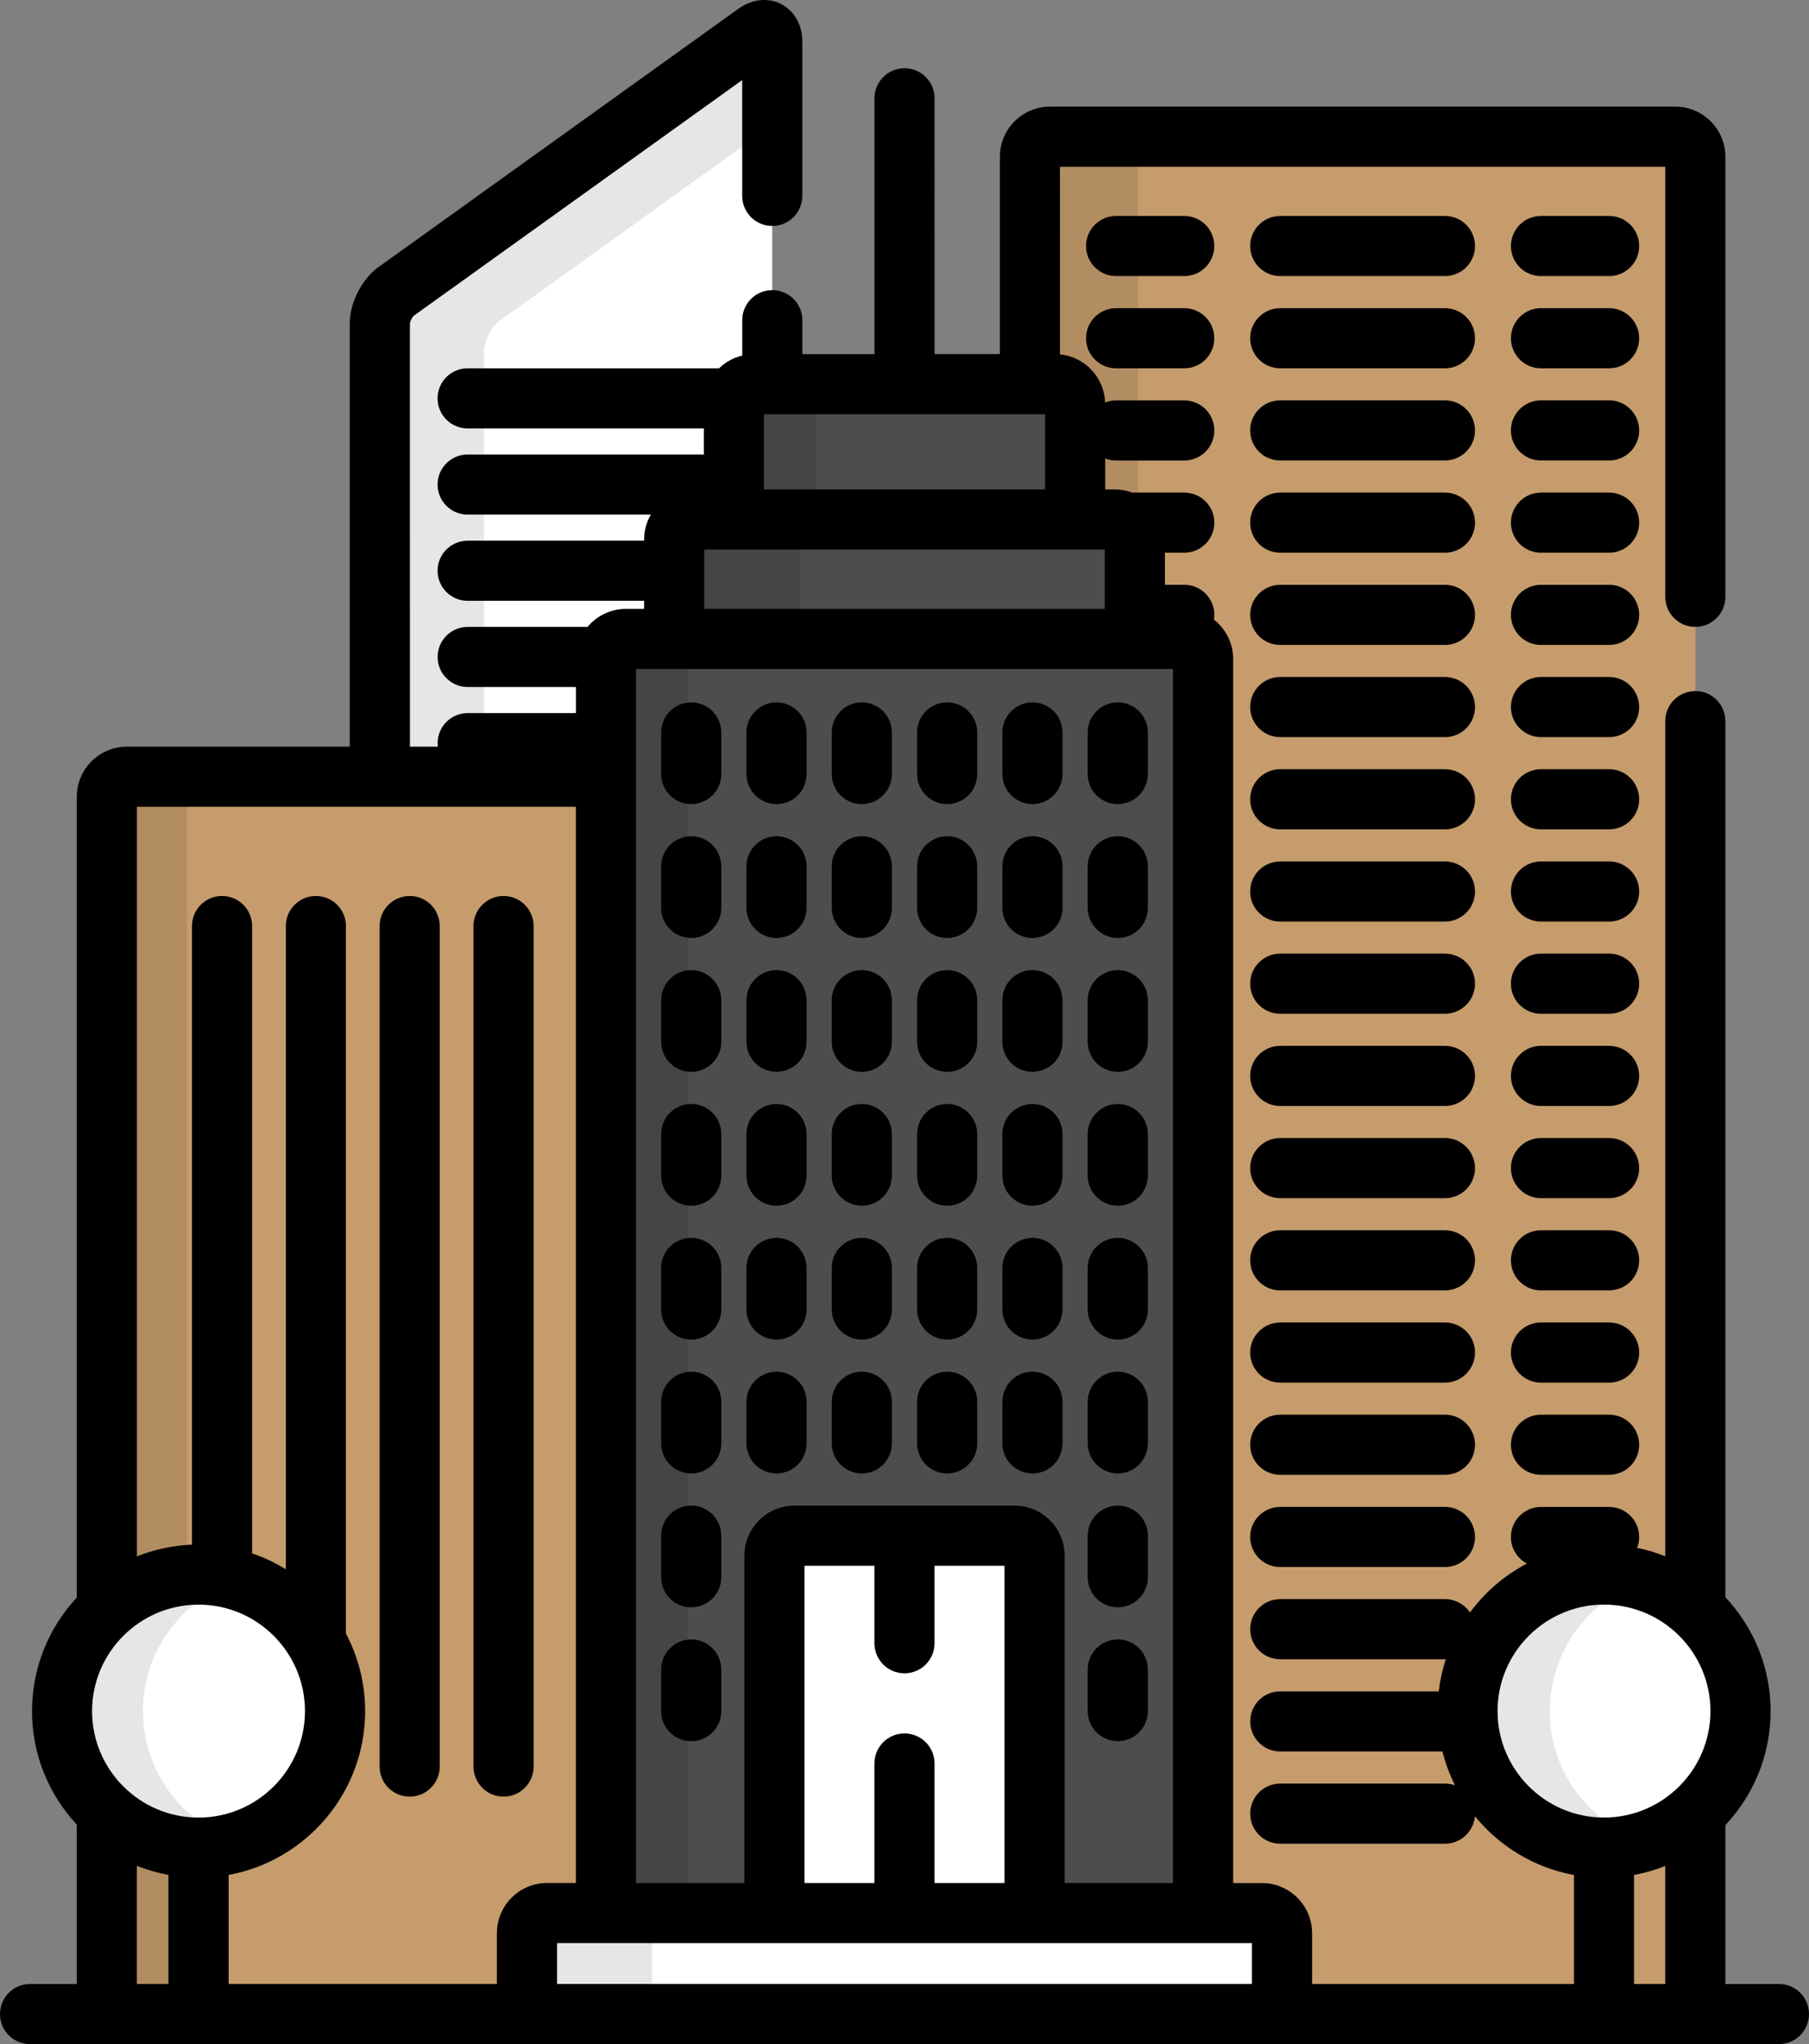 <?xml version="1.0" encoding="UTF-8"?>
<svg id="Capa_1" data-name="Capa 1" xmlns="http://www.w3.org/2000/svg" viewBox="0 0 453.23 512">
  <rect x="0" y="0" width="453.23" height="512" fill="#808080" stroke="none"/>
  <defs>
    <style>
      .cls-1 {
        fill: #fff;
      }

      .cls-2 {
        fill: #4d4d4d;
      }

      .cls-3 {
        fill: #c69c6d;
      }

      .cls-4, .cls-5 {
        opacity: .1;
      }

      .cls-5 {
        isolation: isolate;
      }
    </style>
  </defs>
  <path class="cls-3" d="M419.73,34.24h-156.67c-2.76,0-5.02,2.26-5.02,5.02v56.96h6.31c2.76,0,5.02,2.26,5.02,5.02v28.87h9.94c2.76,0,5.02,2.26,5.02,5.02v24.9h12.08c2.76,0,5.02,2.26,5.02,5.02V479.18h14.75c2.76,0,5.02,2.26,5.02,5.02v15.25c0,2.76-2.26,5.02-5.02,5.02h103.56c2.76,0,5.02-2.26,5.02-5.02V39.26c0-2.76-2.26-5.02-5.02-5.02Z"/>
  <path class="cls-5" d="M269.36,101.25v28.87h15.8V39.26c0-2.76,2.26-5.02,5.02-5.02h-27.13c-2.76,0-5.02,2.26-5.02,5.02v56.96h6.31c2.76,0,5.02,2.26,5.02,5.02Z"/>
  <path class="cls-1" d="M151.8,194.55v-29.49c0-2.76,2.26-5.02,5.02-5.02h12.08v-24.9c0-2.76,2.26-5.02,5.02-5.02h9.94v-28.87c0-2.76,2.26-5.02,5.02-5.02h4.6V10.41c0-2.76-1.84-3.7-4.08-2.09L99.24,73c-2.24,1.61-4.08,5.19-4.08,7.95v113.6h56.64Z"/>
  <path class="cls-5" d="M121.26,194.55V88.17c0-2.76,1.84-6.34,4.08-7.95L193.49,31.34V10.41c0-2.76-1.84-3.7-4.08-2.09L99.24,73c-2.24,1.61-4.08,5.19-4.08,7.95v113.61h26.1s0,0,0,0Z"/>
  <path class="cls-3" d="M132.03,499.45v-15.25c0-2.76,2.26-5.02,5.02-5.02h14.75V194.55H31.79c-2.76,0-5.02,2.26-5.02,5.02V499.45c0,2.76,2.26,5.02,5.02,5.02h105.27c-2.76,0-5.02-2.26-5.02-5.02Z"/>
  <path class="cls-2" d="M301.42,479.18V165.06c0-2.76-2.26-5.02-5.02-5.02H156.83c-2.76,0-5.02,2.26-5.02,5.02V479.18h149.62Z"/>
  <g class="cls-4">
    <path d="M46.87,394.52V199.57c0-2.76,2.26-5.02,5.02-5.02H31.79c-2.76,0-5.02,2.26-5.02,5.02v203.69c5.41-4.91,12.39-8.1,20.1-8.74Z"/>
    <path d="M46.87,499.45v-36.79c-7.71-.64-14.7-3.83-20.1-8.74v45.53c0,2.76,2.26,5.02,5.02,5.02h20.1c-2.76,0-5.02-2.26-5.02-5.02Z"/>
  </g>
  <path class="cls-2" d="M269.36,130.12v-28.87c0-2.76-2.26-5.02-5.02-5.02h-75.45c-2.76,0-5.02,2.26-5.02,5.02v28.87h85.49Z"/>
  <path class="cls-5" d="M204.52,130.12v-28.87c0-2.76,2.26-5.02,5.02-5.02h-20.65c-2.76,0-5.02,2.26-5.02,5.02v28.87h20.65Z"/>
  <path class="cls-2" d="M284.32,160.04v-24.9c0-2.76-2.26-5.02-5.02-5.02h-105.38c-2.76,0-5.02,2.26-5.02,5.02v24.9h115.42Z"/>
  <path class="cls-5" d="M200.5,160.04v-24.9c0-2.76,2.26-5.02,5.02-5.02h-31.6c-2.76,0-5.02,2.26-5.02,5.02v24.9h31.6Z"/>
  <path class="cls-5" d="M172.39,479.18V165.06c0-2.76,2.26-5.02,5.02-5.02h-20.59c-2.76,0-5.02,2.26-5.02,5.02V479.18h20.59Z"/>
  <circle class="cls-1" cx="49.74" cy="428.6" r="34.2"/>
  <path class="cls-5" d="M35.82,428.59c0-15.36,10.12-28.35,24.06-32.67-3.2-.99-6.61-1.53-10.14-1.53-18.89,0-34.2,15.31-34.2,34.2s15.31,34.2,34.2,34.2c3.53,0,6.93-.54,10.14-1.53-13.94-4.32-24.06-17.31-24.06-32.67Z"/>
  <circle class="cls-1" cx="401.88" cy="428.6" r="34.2"/>
  <path class="cls-5" d="M388.29,428.59c0-15.3,10.04-28.24,23.89-32.61-3.25-1.03-6.71-1.58-10.3-1.58-18.89,0-34.2,15.31-34.2,34.2s15.31,34.2,34.2,34.2c3.59,0,7.05-.56,10.3-1.58-13.85-4.37-23.89-17.32-23.89-32.62Z"/>
  <path class="cls-1" d="M259.21,479.18v-89.51c0-2.76-2.26-5.02-5.02-5.02h-55.15c-2.76,0-5.02,2.26-5.02,5.02v89.51h65.19Z"/>
  <path class="cls-1" d="M321.19,499.45c0,2.76-2.26,5.02-5.02,5.02H137.06c-2.76,0-5.02-2.26-5.02-5.02v-15.25c0-2.76,2.26-5.02,5.02-5.02h179.12c2.76,0,5.02,2.26,5.02,5.02v15.25h0Z"/>
  <path class="cls-5" d="M163.35,499.45v-15.25c0-2.76,2.26-5.02,5.02-5.02h-31.32c-2.76,0-5.02,2.26-5.02,5.02v15.25c0,2.76,2.26,5.02,5.02,5.02h31.32c-2.76,0-5.02-2.26-5.02-5.02Z"/>
  <path d="M403.15,54.09h-17.07c-4.16,0-7.53,3.37-7.53,7.53s3.37,7.53,7.53,7.53h17.07c4.16,0,7.53-3.37,7.53-7.53s-3.37-7.53-7.53-7.53Z"/>
  <path d="M296.7,54.09h-17.07c-4.16,0-7.53,3.37-7.53,7.53s3.37,7.53,7.53,7.53h17.07c4.16,0,7.53-3.37,7.53-7.53s-3.37-7.53-7.53-7.53Z"/>
  <path d="M403.15,77.19h-17.07c-4.16,0-7.53,3.37-7.53,7.53s3.37,7.53,7.53,7.53h17.07c4.16,0,7.53-3.37,7.53-7.53s-3.37-7.53-7.53-7.53Z"/>
  <path d="M296.7,77.19h-17.07c-4.16,0-7.53,3.37-7.53,7.53s3.37,7.53,7.53,7.53h17.07c4.16,0,7.53-3.37,7.53-7.53,0-4.16-3.37-7.53-7.53-7.53Z"/>
  <path d="M403.15,100.28h-17.07c-4.16,0-7.53,3.37-7.53,7.53s3.37,7.53,7.53,7.53h17.07c4.16,0,7.53-3.37,7.53-7.53s-3.37-7.53-7.53-7.53Z"/>
  <path d="M403.15,123.38h-17.07c-4.16,0-7.53,3.37-7.53,7.53s3.37,7.53,7.53,7.53h17.07c4.16,0,7.53-3.37,7.53-7.53s-3.37-7.53-7.53-7.53Z"/>
  <path d="M403.15,146.48h-17.07c-4.16,0-7.53,3.37-7.53,7.53s3.37,7.53,7.53,7.53h17.07c4.16,0,7.53-3.37,7.53-7.53s-3.37-7.53-7.53-7.53Z"/>
  <path d="M403.15,169.57h-17.07c-4.16,0-7.53,3.37-7.53,7.53s3.37,7.53,7.53,7.53h17.07c4.16,0,7.53-3.37,7.53-7.53s-3.37-7.53-7.53-7.53Z"/>
  <path d="M403.15,192.67h-17.07c-4.16,0-7.53,3.37-7.53,7.53s3.37,7.53,7.53,7.53h17.07c4.16,0,7.53-3.37,7.53-7.53s-3.37-7.53-7.53-7.53Z"/>
  <path d="M403.15,215.77h-17.07c-4.16,0-7.53,3.37-7.53,7.53s3.37,7.53,7.53,7.53h17.07c4.16,0,7.53-3.37,7.53-7.53s-3.37-7.53-7.53-7.53Z"/>
  <path d="M403.15,238.86h-17.07c-4.16,0-7.53,3.37-7.53,7.53s3.37,7.53,7.53,7.53h17.07c4.16,0,7.53-3.37,7.53-7.53s-3.37-7.53-7.53-7.53Z"/>
  <path d="M403.15,261.96h-17.07c-4.16,0-7.53,3.37-7.53,7.53s3.37,7.53,7.53,7.53h17.07c4.16,0,7.53-3.37,7.53-7.53s-3.37-7.53-7.53-7.53Z"/>
  <path d="M403.15,285.05h-17.07c-4.16,0-7.53,3.37-7.53,7.53s3.37,7.53,7.53,7.53h17.07c4.16,0,7.53-3.37,7.53-7.53s-3.37-7.53-7.53-7.53Z"/>
  <path d="M403.15,308.15h-17.07c-4.16,0-7.53,3.37-7.53,7.53s3.37,7.53,7.53,7.53h17.07c4.16,0,7.53-3.37,7.53-7.53s-3.37-7.53-7.53-7.53Z"/>
  <path d="M403.15,331.25h-17.07c-4.16,0-7.53,3.37-7.53,7.53s3.37,7.53,7.53,7.53h17.07c4.16,0,7.53-3.37,7.53-7.53s-3.37-7.53-7.53-7.53Z"/>
  <path d="M403.15,354.34h-17.07c-4.16,0-7.53,3.37-7.53,7.53s3.37,7.53,7.53,7.53h17.07c4.16,0,7.53-3.37,7.53-7.53s-3.37-7.53-7.53-7.53Z"/>
  <path d="M362.02,54.09h-41.27c-4.16,0-7.53,3.37-7.53,7.53s3.37,7.53,7.53,7.53h41.27c4.16,0,7.53-3.37,7.53-7.53s-3.37-7.53-7.53-7.53Z"/>
  <path d="M362.02,77.19h-41.27c-4.16,0-7.53,3.37-7.53,7.53s3.37,7.53,7.53,7.53h41.27c4.16,0,7.53-3.37,7.53-7.53,0-4.16-3.37-7.53-7.53-7.53Z"/>
  <path d="M362.02,100.28h-41.27c-4.16,0-7.53,3.37-7.53,7.53s3.37,7.53,7.53,7.53h41.27c4.16,0,7.53-3.37,7.53-7.53,0-4.16-3.37-7.53-7.53-7.53Z"/>
  <path d="M362.02,123.38h-41.27c-4.16,0-7.53,3.37-7.53,7.53s3.37,7.53,7.53,7.53h41.27c4.16,0,7.53-3.37,7.53-7.53,0-4.16-3.37-7.53-7.53-7.53Z"/>
  <path d="M362.02,146.48h-41.27c-4.16,0-7.53,3.37-7.53,7.53s3.37,7.53,7.53,7.53h41.27c4.16,0,7.53-3.37,7.53-7.53,0-4.16-3.37-7.53-7.53-7.53Z"/>
  <path d="M362.02,169.57h-41.27c-4.16,0-7.53,3.37-7.53,7.53s3.37,7.53,7.53,7.53h41.27c4.16,0,7.53-3.37,7.53-7.53,0-4.16-3.37-7.53-7.53-7.53Z"/>
  <path d="M362.02,192.67h-41.27c-4.16,0-7.53,3.37-7.53,7.53s3.37,7.53,7.53,7.53h41.27c4.16,0,7.53-3.37,7.53-7.53,0-4.16-3.37-7.53-7.53-7.53Z"/>
  <path d="M362.02,215.77h-41.27c-4.16,0-7.53,3.37-7.53,7.53s3.37,7.53,7.53,7.53h41.27c4.16,0,7.53-3.37,7.53-7.53,0-4.16-3.37-7.53-7.53-7.53Z"/>
  <path d="M362.02,238.86h-41.27c-4.16,0-7.53,3.37-7.53,7.53s3.37,7.53,7.53,7.53h41.27c4.16,0,7.53-3.37,7.53-7.53,0-4.16-3.37-7.53-7.53-7.53Z"/>
  <path d="M362.02,261.96h-41.27c-4.16,0-7.53,3.37-7.53,7.53s3.37,7.53,7.53,7.53h41.27c4.16,0,7.53-3.37,7.53-7.53,0-4.16-3.37-7.53-7.53-7.53Z"/>
  <path d="M362.02,285.05h-41.27c-4.16,0-7.53,3.37-7.53,7.53s3.37,7.53,7.53,7.53h41.27c4.16,0,7.53-3.37,7.53-7.53s-3.37-7.53-7.53-7.53Z"/>
  <path d="M362.02,308.15h-41.27c-4.16,0-7.53,3.37-7.53,7.53s3.37,7.53,7.53,7.53h41.27c4.16,0,7.53-3.37,7.53-7.53s-3.37-7.53-7.53-7.53Z"/>
  <path d="M362.02,331.25h-41.27c-4.16,0-7.53,3.37-7.53,7.53s3.37,7.53,7.53,7.53h41.27c4.16,0,7.53-3.37,7.53-7.53s-3.37-7.53-7.53-7.53Z"/>
  <path d="M362.02,354.34h-41.27c-4.16,0-7.53,3.37-7.53,7.53s3.37,7.53,7.53,7.53h41.27c4.16,0,7.53-3.37,7.53-7.53s-3.37-7.53-7.53-7.53Z"/>
  <path d="M362.02,377.44h-41.27c-4.16,0-7.53,3.37-7.53,7.53s3.37,7.53,7.53,7.53h41.27c4.16,0,7.53-3.37,7.53-7.53,0-4.16-3.37-7.53-7.53-7.53Z"/>
  <path d="M102.64,224.42c-4.16,0-7.53,3.37-7.53,7.53v210.53c0,4.16,3.37,7.53,7.53,7.53s7.53-3.37,7.53-7.53V231.95c0-4.16-3.37-7.53-7.53-7.53Z"/>
  <path d="M126.16,224.42c-4.16,0-7.53,3.37-7.53,7.53v210.53c0,4.16,3.37,7.53,7.53,7.53s7.53-3.37,7.53-7.53V231.95c0-4.16-3.37-7.53-7.53-7.53Z"/>
  <path d="M173.18,410.64c-4.16,0-7.53,3.37-7.53,7.53v10.42c0,4.16,3.37,7.53,7.53,7.53s7.53-3.37,7.53-7.53v-10.42c0-4.16-3.37-7.53-7.53-7.53Z"/>
  <path d="M280.05,410.64c-4.16,0-7.53,3.37-7.53,7.53v10.42c0,4.16,3.37,7.53,7.53,7.53s7.53-3.37,7.53-7.53v-10.42c0-4.16-3.37-7.53-7.53-7.53Z"/>
  <path d="M173.18,175.93c-4.16,0-7.53,3.37-7.53,7.53v10.42c0,4.16,3.37,7.53,7.53,7.53s7.53-3.37,7.53-7.53v-10.42c0-4.16-3.37-7.53-7.53-7.53Z"/>
  <path d="M194.55,175.93c-4.16,0-7.53,3.37-7.53,7.53v10.42c0,4.16,3.37,7.53,7.53,7.53s7.53-3.37,7.53-7.53v-10.42c0-4.16-3.37-7.53-7.53-7.53Z"/>
  <path d="M215.92,175.93c-4.16,0-7.53,3.37-7.53,7.53v10.42c0,4.16,3.37,7.53,7.53,7.53s7.53-3.37,7.53-7.53v-10.42c0-4.16-3.37-7.53-7.53-7.53Z"/>
  <path d="M237.3,175.93c-4.16,0-7.53,3.37-7.53,7.53v10.42c0,4.16,3.37,7.53,7.53,7.53s7.53-3.37,7.53-7.53v-10.42c0-4.16-3.37-7.53-7.53-7.53Z"/>
  <path d="M258.67,175.93c-4.16,0-7.53,3.37-7.53,7.53v10.42c0,4.16,3.37,7.53,7.53,7.53s7.53-3.37,7.53-7.53v-10.42c0-4.16-3.37-7.53-7.53-7.53Z"/>
  <path d="M280.05,175.93c-4.16,0-7.53,3.37-7.53,7.53v10.42c0,4.16,3.37,7.53,7.53,7.53s7.53-3.37,7.53-7.53v-10.42c0-4.16-3.37-7.53-7.53-7.53Z"/>
  <path d="M173.18,209.46c-4.16,0-7.53,3.37-7.53,7.53v10.42c0,4.16,3.37,7.53,7.53,7.53s7.53-3.37,7.53-7.53v-10.42c0-4.16-3.37-7.53-7.53-7.53Z"/>
  <path d="M194.55,209.46c-4.16,0-7.53,3.37-7.53,7.53v10.42c0,4.16,3.37,7.53,7.53,7.53s7.53-3.37,7.53-7.53v-10.42c0-4.16-3.37-7.53-7.53-7.53Z"/>
  <path d="M215.92,209.46c-4.16,0-7.53,3.37-7.53,7.53v10.42c0,4.16,3.37,7.53,7.53,7.53s7.53-3.37,7.53-7.53v-10.42c0-4.16-3.37-7.53-7.53-7.53Z"/>
  <path d="M237.3,209.46c-4.16,0-7.53,3.37-7.53,7.53v10.42c0,4.16,3.37,7.53,7.53,7.53s7.53-3.37,7.53-7.53v-10.42c0-4.16-3.37-7.53-7.53-7.53Z"/>
  <path d="M258.67,209.46c-4.16,0-7.53,3.37-7.53,7.53v10.42c0,4.16,3.37,7.53,7.53,7.53s7.53-3.37,7.53-7.53v-10.42c0-4.16-3.37-7.53-7.53-7.53Z"/>
  <path d="M280.05,209.46c-4.16,0-7.53,3.37-7.53,7.53v10.42c0,4.16,3.37,7.53,7.53,7.53s7.53-3.37,7.53-7.53v-10.42c0-4.16-3.37-7.53-7.53-7.53Z"/>
  <path d="M173.18,242.99c-4.16,0-7.53,3.37-7.53,7.53v10.42c0,4.16,3.37,7.53,7.53,7.53s7.53-3.37,7.53-7.53v-10.42c0-4.16-3.37-7.53-7.53-7.53Z"/>
  <path d="M194.55,242.99c-4.16,0-7.53,3.37-7.53,7.53v10.42c0,4.16,3.37,7.53,7.53,7.53s7.53-3.37,7.53-7.53v-10.42c0-4.16-3.37-7.53-7.53-7.53Z"/>
  <path d="M215.92,242.99c-4.16,0-7.53,3.37-7.53,7.53v10.42c0,4.16,3.37,7.53,7.53,7.53s7.53-3.37,7.53-7.53v-10.42c0-4.16-3.37-7.53-7.53-7.53Z"/>
  <path d="M237.3,242.99c-4.16,0-7.53,3.37-7.53,7.53v10.42c0,4.16,3.37,7.53,7.53,7.53s7.53-3.37,7.53-7.53v-10.42c0-4.16-3.37-7.53-7.53-7.53Z"/>
  <path d="M258.67,242.99c-4.16,0-7.53,3.37-7.53,7.53v10.42c0,4.16,3.37,7.53,7.53,7.53s7.53-3.37,7.53-7.53v-10.42c0-4.16-3.37-7.53-7.53-7.53Z"/>
  <path d="M280.05,242.99c-4.16,0-7.53,3.37-7.53,7.53v10.42c0,4.16,3.37,7.53,7.53,7.53s7.53-3.37,7.53-7.53v-10.42c0-4.16-3.37-7.53-7.53-7.53Z"/>
  <path d="M173.18,276.52c-4.16,0-7.53,3.37-7.53,7.53v10.42c0,4.16,3.37,7.53,7.53,7.53s7.53-3.37,7.53-7.53v-10.42c0-4.16-3.37-7.53-7.53-7.53Z"/>
  <path d="M194.55,276.52c-4.16,0-7.53,3.37-7.53,7.53v10.42c0,4.16,3.37,7.53,7.53,7.53s7.53-3.37,7.53-7.53v-10.42c0-4.16-3.37-7.53-7.53-7.53Z"/>
  <path d="M215.92,276.52c-4.16,0-7.53,3.37-7.53,7.53v10.42c0,4.16,3.37,7.53,7.53,7.53s7.53-3.37,7.53-7.53v-10.42c0-4.16-3.37-7.53-7.53-7.53Z"/>
  <path d="M237.3,276.52c-4.16,0-7.53,3.37-7.53,7.53v10.42c0,4.16,3.37,7.53,7.53,7.53s7.53-3.37,7.53-7.53v-10.42c0-4.16-3.37-7.53-7.53-7.53Z"/>
  <path d="M258.67,276.52c-4.16,0-7.53,3.37-7.53,7.53v10.42c0,4.16,3.37,7.53,7.53,7.53s7.53-3.37,7.53-7.53v-10.42c0-4.16-3.37-7.53-7.53-7.53Z"/>
  <path d="M280.05,276.52c-4.16,0-7.53,3.37-7.53,7.53v10.42c0,4.16,3.37,7.53,7.53,7.53s7.53-3.37,7.53-7.53v-10.42c0-4.16-3.37-7.53-7.53-7.53Z"/>
  <path d="M173.18,310.05c-4.16,0-7.53,3.37-7.53,7.53v10.42c0,4.16,3.37,7.53,7.53,7.53s7.53-3.37,7.53-7.53v-10.42c0-4.16-3.37-7.53-7.53-7.53Z"/>
  <path d="M194.55,310.05c-4.16,0-7.53,3.37-7.53,7.53v10.42c0,4.16,3.37,7.53,7.53,7.53s7.53-3.37,7.53-7.53v-10.42c0-4.16-3.37-7.53-7.53-7.53Z"/>
  <path d="M215.92,310.05c-4.16,0-7.53,3.37-7.53,7.53v10.42c0,4.16,3.37,7.53,7.53,7.53s7.53-3.37,7.53-7.53v-10.42c0-4.16-3.37-7.53-7.53-7.53Z"/>
  <path d="M237.3,310.05c-4.16,0-7.53,3.37-7.53,7.53v10.42c0,4.16,3.37,7.53,7.53,7.53s7.53-3.37,7.53-7.53v-10.42c0-4.16-3.37-7.53-7.53-7.53Z"/>
  <path d="M258.67,310.05c-4.16,0-7.53,3.37-7.53,7.53v10.42c0,4.16,3.37,7.53,7.53,7.53s7.53-3.37,7.53-7.53v-10.42c0-4.16-3.37-7.53-7.53-7.53Z"/>
  <path d="M280.05,310.05c-4.16,0-7.53,3.37-7.53,7.53v10.42c0,4.16,3.37,7.53,7.53,7.53s7.53-3.37,7.53-7.53v-10.42c0-4.16-3.37-7.53-7.53-7.53Z"/>
  <path d="M173.18,343.58c-4.16,0-7.53,3.37-7.53,7.53v10.42c0,4.16,3.37,7.53,7.53,7.53s7.53-3.37,7.53-7.53v-10.42c0-4.16-3.37-7.53-7.53-7.53Z"/>
  <path d="M194.55,343.58c-4.16,0-7.53,3.37-7.53,7.53v10.42c0,4.16,3.37,7.53,7.53,7.53s7.53-3.37,7.53-7.53v-10.42c0-4.16-3.37-7.53-7.53-7.53Z"/>
  <path d="M215.92,343.58c-4.16,0-7.53,3.37-7.53,7.53v10.42c0,4.16,3.37,7.53,7.53,7.53s7.53-3.37,7.53-7.53v-10.42c0-4.16-3.37-7.53-7.53-7.53Z"/>
  <path d="M237.3,343.58c-4.16,0-7.53,3.37-7.53,7.53v10.42c0,4.16,3.37,7.53,7.53,7.53s7.53-3.37,7.53-7.53v-10.42c0-4.16-3.37-7.53-7.53-7.53Z"/>
  <path d="M258.67,343.58c-4.16,0-7.53,3.37-7.53,7.53v10.42c0,4.16,3.37,7.53,7.53,7.53s7.53-3.37,7.53-7.53v-10.42c0-4.16-3.37-7.53-7.53-7.53Z"/>
  <path d="M280.05,343.58c-4.16,0-7.53,3.37-7.53,7.53v10.42c0,4.16,3.37,7.53,7.53,7.53s7.53-3.37,7.53-7.53v-10.42c0-4.16-3.37-7.53-7.53-7.53Z"/>
  <path d="M173.18,377.11c-4.16,0-7.53,3.37-7.53,7.53v10.42c0,4.16,3.37,7.53,7.53,7.53s7.53-3.37,7.53-7.53v-10.42c0-4.16-3.37-7.53-7.53-7.53Z"/>
  <path d="M280.05,377.11c-4.16,0-7.53,3.37-7.53,7.53v10.42c0,4.16,3.37,7.53,7.53,7.53s7.53-3.37,7.53-7.53v-10.42c0-4.16-3.37-7.53-7.53-7.53Z"/>
  <path d="M445.7,496.94h-13.42v-39.8c7.02-7.47,11.33-17.51,11.33-28.54s-4.31-21.07-11.33-28.54V180.62c0-4.16-3.37-7.53-7.53-7.53s-7.53,3.37-7.53,7.53v209.18c-2.26-.9-4.62-1.61-7.05-2.1,.33-.85,.51-1.76,.51-2.72,0-4.16-3.37-7.53-7.53-7.53h-17.07c-4.16,0-7.53,3.37-7.53,7.53,0,2.89,1.62,5.39,4.01,6.65-5.64,2.96-10.52,7.16-14.27,12.25-1.35-2.01-3.65-3.34-6.26-3.34h-41.27c-4.16,0-7.53,3.37-7.53,7.53s3.37,7.53,7.53,7.53h41.27c.07,0,.14,0,.21-.01-.85,2.58-1.45,5.27-1.78,8.05h-39.7c-4.16,0-7.53,3.37-7.53,7.53s3.37,7.53,7.53,7.53h40.64c.74,2.96,1.8,5.79,3.13,8.47-.78-.27-1.62-.43-2.5-.43h-41.27c-4.16,0-7.53,3.37-7.53,7.53s3.37,7.53,7.53,7.53h41.27c3.94,0,7.17-3.03,7.5-6.88,6.15,7.54,14.88,12.9,24.82,14.72v27.31h-65.62v-12.74c0-6.92-5.63-12.55-12.55-12.55h-7.22V165.06c0-4.01-1.89-7.57-4.82-9.87,.06-.39,.1-.78,.1-1.19,0-4.16-3.37-7.53-7.53-7.53h-4.85v-8.03h4.85c4.16,0,7.53-3.37,7.53-7.53s-3.37-7.53-7.53-7.53h-13.05c-1.36-.5-2.82-.79-4.35-.79h-2.41v-7.76c.85,.33,1.77,.52,2.74,.52h17.07c4.16,0,7.53-3.37,7.53-7.53s-3.37-7.53-7.53-7.53h-17.07c-.98,0-1.91,.19-2.76,.53-.22-6.31-5.1-11.45-11.31-12.06V41.77h151.65v107.72c0,4.16,3.37,7.53,7.53,7.53s7.53-3.37,7.53-7.53V39.26c0-6.92-5.63-12.55-12.55-12.55h-156.67c-6.92,0-12.55,5.63-12.55,12.55v49.43h-16.36V24.62c0-4.16-3.37-7.53-7.53-7.53s-7.53,3.37-7.53,7.53V88.7h-18.07v-8.5c0-4.16-3.37-7.53-7.53-7.53s-7.53,3.37-7.53,7.53v8.86c-2.22,.53-4.21,1.65-5.8,3.19h-63c-4.16,0-7.53,3.37-7.53,7.53s3.37,7.53,7.53,7.53h59.18v6.53h-59.18c-4.16,0-7.53,3.37-7.53,7.53s3.37,7.53,7.53,7.53h45.89c-1.06,1.84-1.67,3.97-1.67,6.24v.29h-44.22c-4.16,0-7.53,3.37-7.53,7.53s3.37,7.53,7.53,7.53h44.22v2.02h-4.55c-3.86,0-7.32,1.76-9.62,4.51h-30.04c-4.16,0-7.53,3.37-7.53,7.53s3.37,7.53,7.53,7.53h27.12v6.53h-27.12c-4.16,0-7.53,3.37-7.53,7.53,0,.3,.02,.59,.05,.88h-6.99V81c.04-.51,.6-1.6,.94-1.89L185.95,20.06v29.01c0,4.16,3.37,7.53,7.53,7.53s7.53-3.37,7.53-7.53V10.41c0-4.18-1.98-7.69-5.29-9.39-3.31-1.7-7.32-1.26-10.71,1.17L94.85,66.88c-4.18,3-7.22,8.92-7.22,14.07v106.07H31.79c-6.92,0-12.55,5.63-12.55,12.55v200.59c-6.96,7.46-11.22,17.45-11.22,28.43s4.27,20.97,11.22,28.43v39.92H7.53c-4.16,0-7.53,3.37-7.53,7.53s3.37,7.53,7.53,7.53H445.7c4.16,0,7.53-3.37,7.53-7.53s-3.37-7.53-7.53-7.53Zm-178.96-25.29v-81.98c0-6.92-5.63-12.55-12.55-12.55h-55.15c-6.92,0-12.55,5.63-12.55,12.55v81.98h-27.15V167.57h134.55V471.64h-27.15Zm-40.13-52.53c4.16,0,7.53-3.37,7.53-7.53v-19.41h17.53v79.47h-17.53v-29.94c0-4.16-3.37-7.53-7.53-7.53s-7.53,3.37-7.53,7.53v29.94h-17.53v-79.47h17.53v19.41c0,4.16,3.37,7.53,7.53,7.53ZM191.4,122.59v-18.83h70.43v18.83h-70.43Zm-14.96,15.06h100.35v14.86h-100.35v-14.86ZM49.74,401.92c14.7,0,26.67,11.96,26.67,26.67s-11.96,26.67-26.67,26.67-26.67-11.96-26.67-26.67c0-14.7,11.96-26.67,26.67-26.67Zm-15.45,65.42c2.53,1.01,5.17,1.78,7.91,2.28v27.31h-7.91s0-29.59,0-29.59Zm90.2,16.85v12.74H57.28v-27.31c19.43-3.56,34.2-20.6,34.2-41.04,0-7.01-1.74-13.61-4.81-19.42V231.95c0-4.16-3.37-7.53-7.53-7.53s-7.53,3.37-7.53,7.53v161.11c-2.64-1.63-5.47-2.96-8.45-3.98V231.95c0-4.16-3.37-7.53-7.53-7.53s-7.53,3.37-7.53,7.53v154.95c-4.86,.19-9.5,1.22-13.79,2.93V202.08h109.97V471.64h-7.22c-6.93,0-12.56,5.63-12.56,12.55Zm189.16,12.74H139.56v-10.23h174.1v10.23h0Zm61.55-68.35c0-14.7,11.96-26.67,26.67-26.67s26.67,11.96,26.67,26.67-11.96,26.67-26.67,26.67c-14.7,0-26.67-11.96-26.67-26.67Zm34.2,41.04c2.7-.49,5.31-1.25,7.81-2.24v29.55h-7.81v-27.31Z"/>
</svg>
